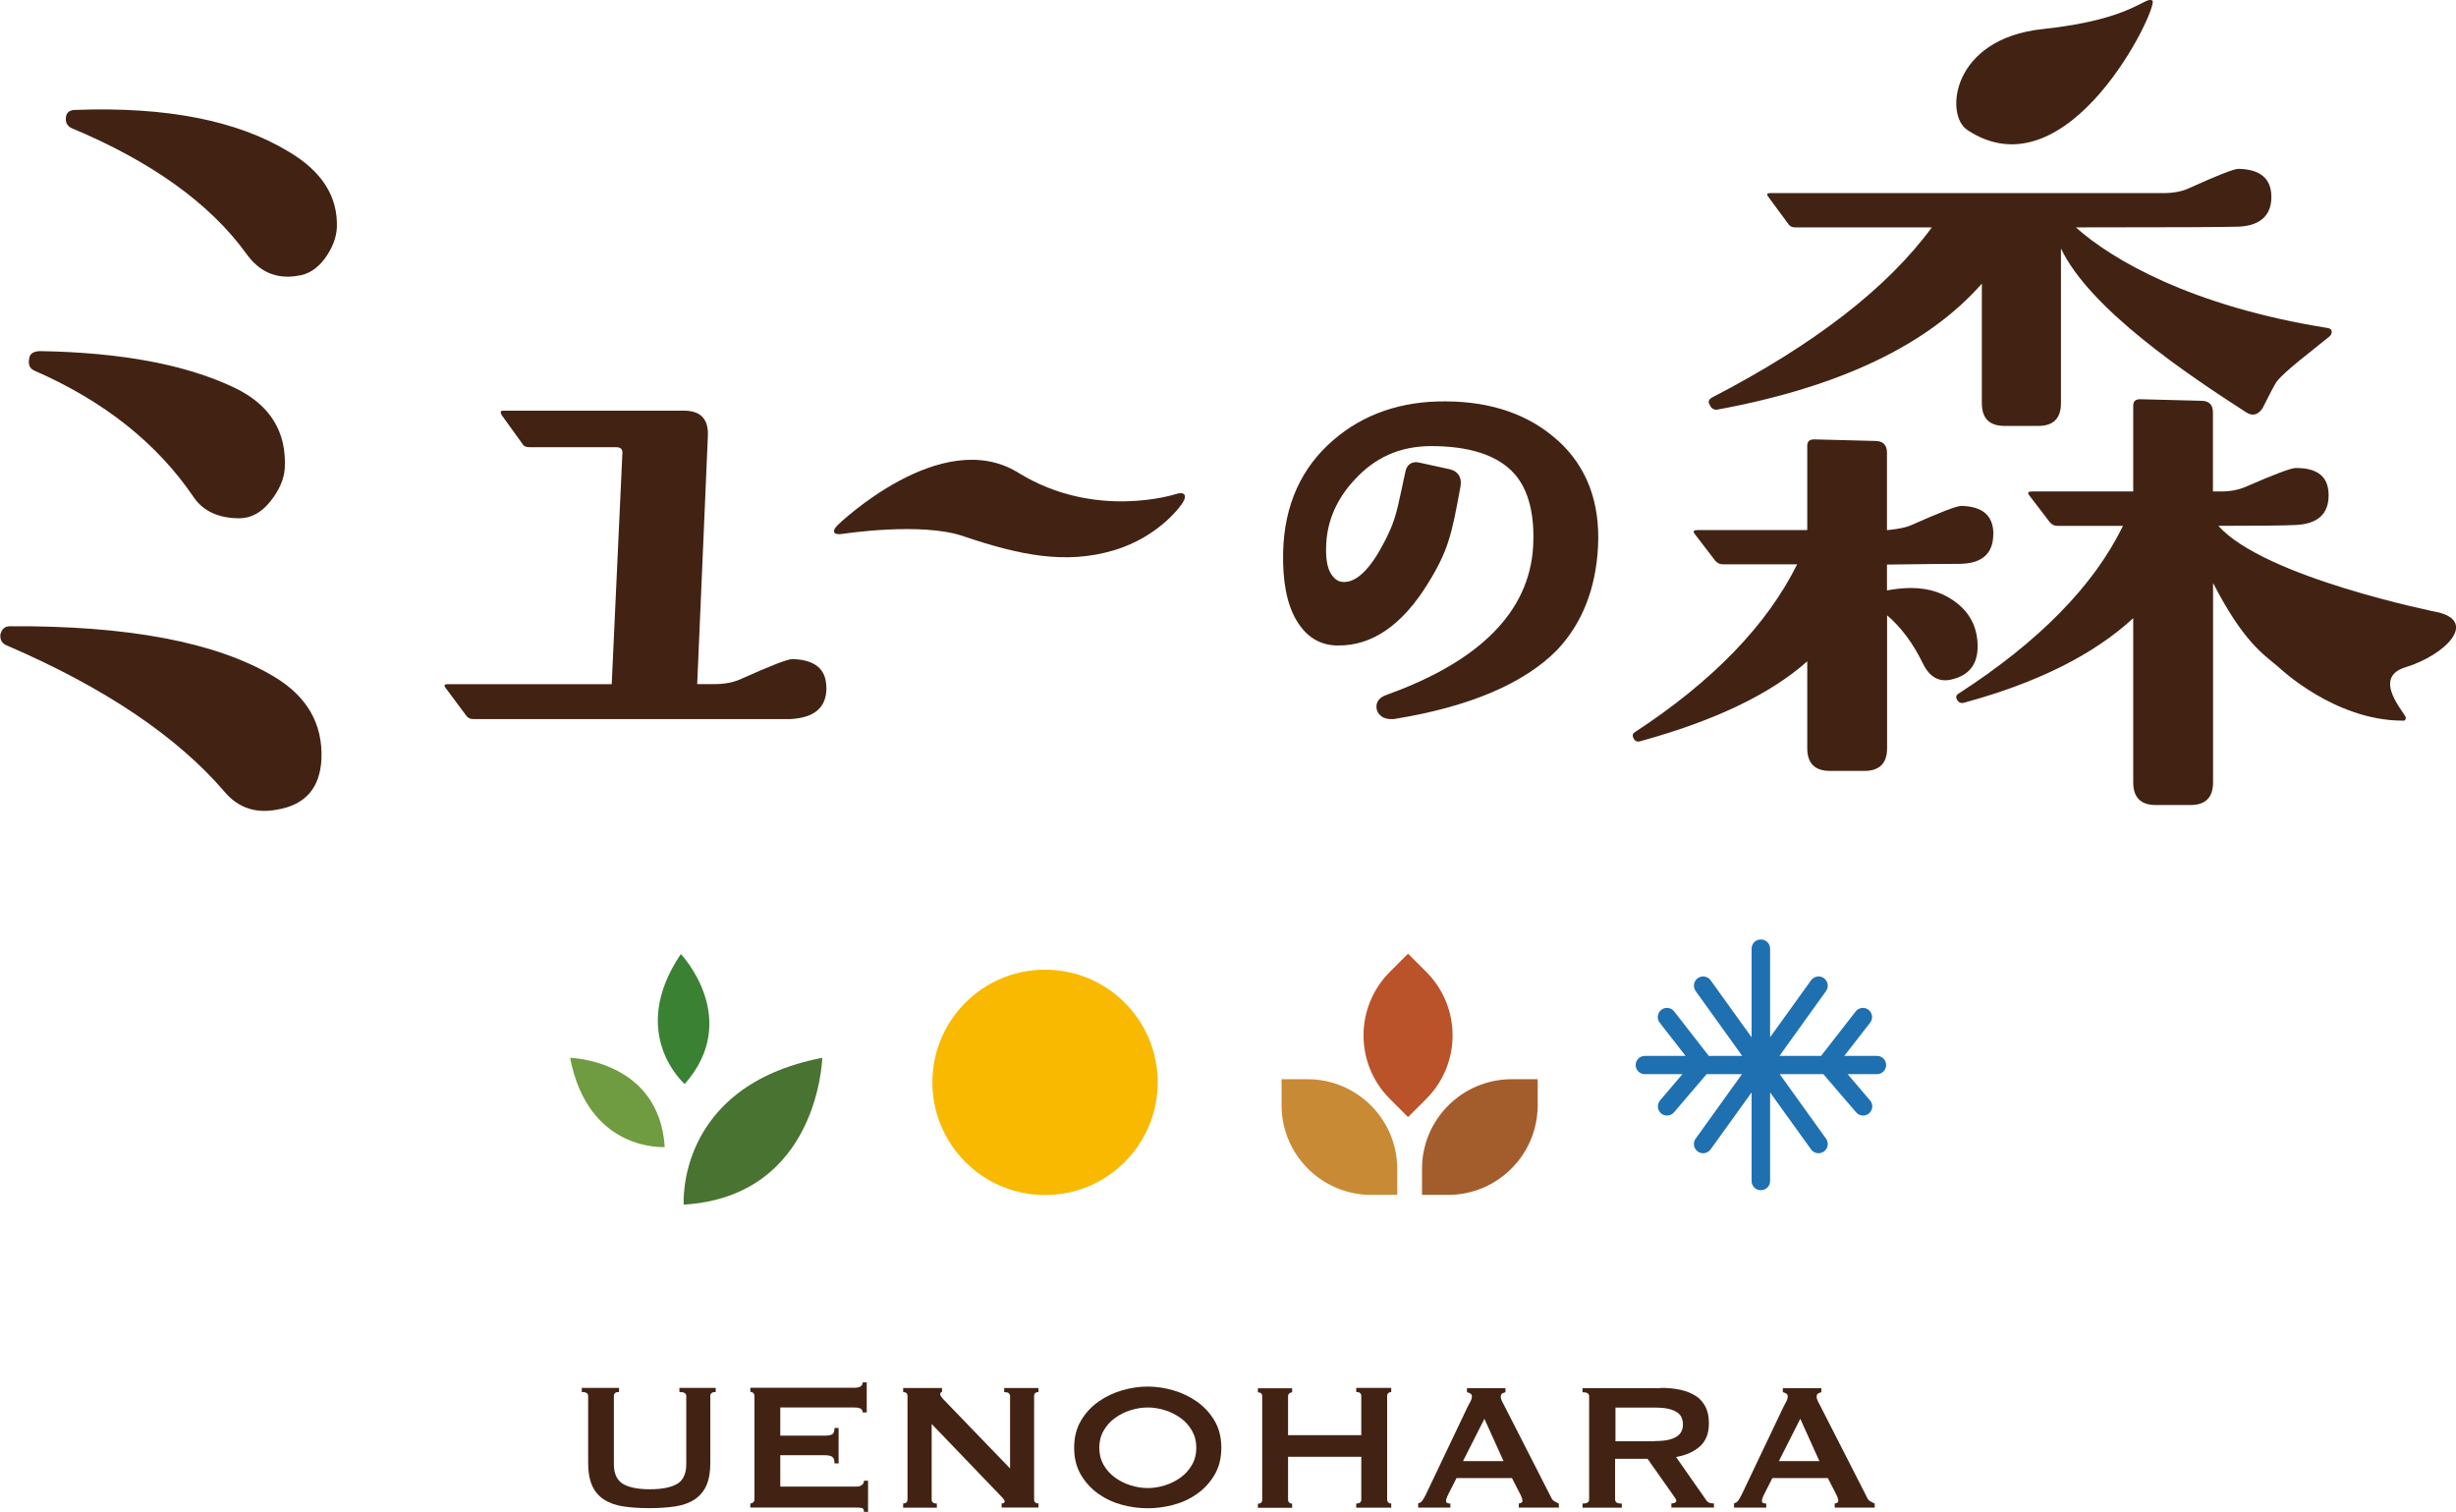 <?xml version="1.0" encoding="UTF-8"?>
<svg id="_レイヤー_1" data-name="レイヤー 1" xmlns="http://www.w3.org/2000/svg" width="72.05mm" height="44.35mm" viewBox="0 0 204.23 125.73">
  <g>
    <path d="M56.85,100.18s-.69-9.85,11.52-12.21c0,0-.28,11.52-11.52,12.21Z" style="fill: #487331; stroke-width: 0px;"/>
    <path d="M55.27,95.39s-6.35.45-7.87-7.42c0,0,7.42.18,7.87,7.42Z" style="fill: #6f9c41; stroke-width: 0px;"/>
    <path d="M56.93,90.15s-4.81-4.17-.32-10.81c0,0,5.12,5.37.32,10.81Z" style="fill: #3b8134; stroke-width: 0px;"/>
    <circle cx="86.9" cy="90.01" r="9.37" style="fill: #f9b900; stroke-width: 0px;"/>
    <path d="M120.41,99.37h-2.16v-2.16c0-4.12,3.34-7.46,7.46-7.46h2.16v2.16c0,4.12-3.34,7.46-7.46,7.46Z" style="fill: #a35d2c; stroke-width: 0px;"/>
    <path d="M114.03,99.37h2.16v-2.16c0-4.12-3.34-7.46-7.46-7.46h-2.16v2.16c0,4.12,3.34,7.46,7.46,7.46Z" style="fill: #c98a36; stroke-width: 0px;"/>
    <path d="M115.57,91.38l1.52,1.52,1.52-1.52c2.91-2.91,2.91-7.64,0-10.55l-1.52-1.52-1.52,1.52c-2.91,2.91-2.91,7.64,0,10.55Z" style="fill: #ba532a; stroke-width: 0px;"/>
    <path d="M156.07,87.81h-2.7l2.15-2.76c.26-.33.2-.81-.13-1.07-.33-.26-.81-.2-1.07.13l-2.88,3.7h-3.46l3.87-5.39c.25-.34.17-.82-.17-1.07-.34-.25-.82-.17-1.07.17l-3.41,4.74v-7.37c0-.42-.34-.76-.76-.76,0,0,0,0-.01,0,0,0,0,0-.01,0-.42,0-.76.34-.76.76v7.37l-3.41-4.74c-.25-.34-.72-.42-1.07-.17-.34.25-.42.72-.17,1.07l3.87,5.39h-2.78l-2.88-3.7c-.26-.33-.74-.39-1.07-.13-.33.26-.39.74-.13,1.07l2.15,2.76h-3.39c-.42,0-.76.34-.76.76s.34.76.76.76h3.13l-1.86,2.18c-.27.32-.24.8.08,1.08.14.12.32.18.5.18.22,0,.43-.09.58-.27l2.71-3.17h2.94l-3.85,5.36c-.25.34-.17.82.17,1.07.34.25.82.17,1.07-.17l3.41-4.74v7.37c0,.42.34.76.76.76,0,0,0,0,.01,0,0,0,0,0,.01,0,.42,0,.76-.34.76-.76v-7.37l3.41,4.74c.25.34.72.42,1.07.17.34-.25.42-.72.17-1.07l-3.85-5.36h3.63l2.72,3.17c.15.18.37.27.58.27.18,0,.35-.06.5-.18.32-.27.36-.76.08-1.08l-1.86-2.18h2.44c.42,0,.76-.34.76-.76s-.34-.76-.76-.76Z" style="fill: #1f70b1; stroke-width: 0px;"/>
  </g>
  <g>
    <path d="M51.46,115.76c-.28,0-.42.11-.42.34v5.67c0,.79.26,1.34.77,1.64.51.3,1.26.44,2.24.44s1.73-.15,2.24-.44c.51-.3.77-.84.77-1.64v-5.67c0-.23-.19-.34-.57-.34v-.34h3.02v.34c-.3,0-.45.11-.45.34v5.58c0,.74-.11,1.36-.32,1.84-.21.49-.54.87-.96,1.16-.43.29-.96.49-1.6.59s-1.37.15-2.2.15-1.57-.05-2.2-.15-1.17-.3-1.6-.59c-.43-.29-.75-.68-.96-1.16-.21-.49-.32-1.1-.32-1.84v-5.58c0-.23-.18-.34-.53-.34v-.34h3.1v.34Z" style="fill: #422313; stroke-width: 0px;"/>
    <path d="M71.73,117.46c0-.14-.05-.24-.16-.31-.11-.07-.29-.1-.56-.1h-6.13v2.34h3.71c.25,0,.45-.03.59-.1.14-.07.21-.25.21-.54h.34v2.95h-.34c0-.29-.07-.48-.21-.56-.14-.08-.33-.12-.59-.12h-3.71v2.61h6.32c.19,0,.34-.04.46-.13.12-.09.18-.21.18-.36h.34v2.59h-.34c0-.19-.06-.3-.18-.32s-.27-.04-.46-.04h-8.81v-.34c.09,0,.17-.03.24-.09.07-.06.1-.14.1-.26v-8.58c0-.11-.03-.2-.1-.26-.07-.06-.15-.09-.24-.09v-.34h8.62c.26,0,.45-.04.56-.12.11-.08.16-.19.16-.33h.34v2.5h-.34Z" style="fill: #422313; stroke-width: 0px;"/>
    <path d="M75.1,125.03c.24,0,.36-.11.36-.34v-8.58c0-.23-.12-.34-.36-.34v-.34h3.23v.34c-.1,0-.15.06-.15.19,0,.1.13.28.38.53l5.43,5.63v-6.01c0-.23-.16-.34-.49-.34v-.34h2.85v.34c-.24,0-.36.11-.36.34v8.58c0,.23.12.34.36.34v.34h-3.06v-.34c.16,0,.25-.06.25-.17,0-.09-.1-.23-.3-.43l-5.77-6.01v6.28c0,.23.14.34.43.34v.34h-2.8v-.34Z" style="fill: #422313; stroke-width: 0px;"/>
    <path d="M95.44,115.31c.69,0,1.4.1,2.12.31.72.21,1.37.52,1.97.94.59.42,1.08.94,1.46,1.58.38.64.57,1.39.57,2.26s-.19,1.62-.57,2.26c-.38.64-.86,1.16-1.46,1.58-.59.42-1.25.72-1.97.91-.72.19-1.42.28-2.12.28s-1.4-.09-2.12-.28c-.72-.19-1.37-.49-1.97-.91-.59-.42-1.08-.94-1.46-1.58-.38-.64-.57-1.39-.57-2.26s.19-1.62.57-2.26c.38-.64.86-1.16,1.46-1.58.59-.42,1.25-.73,1.97-.94.72-.21,1.42-.31,2.12-.31ZM95.44,117.05c-.48,0-.96.08-1.44.23-.48.15-.91.37-1.29.65-.39.28-.7.63-.94,1.05s-.36.89-.36,1.42.12,1,.36,1.42.55.77.94,1.05c.38.28.82.5,1.29.65.48.15.96.23,1.44.23s.96-.08,1.44-.23c.48-.15.91-.37,1.3-.65.38-.28.7-.63.94-1.05.24-.42.36-.89.36-1.42s-.12-1-.36-1.42c-.24-.42-.55-.77-.94-1.05-.39-.28-.82-.5-1.3-.65-.48-.15-.96-.23-1.44-.23Z" style="fill: #422313; stroke-width: 0px;"/>
    <path d="M113.2,116.1c0-.23-.14-.34-.42-.34v-.34h2.91v.34c-.09,0-.17.03-.24.09-.07.06-.1.14-.1.26v8.58c0,.11.03.2.1.26.07.06.15.09.24.09v.34h-2.91v-.34c.28,0,.42-.11.42-.34v-3.55h-6.09v3.55c0,.11.03.2.1.26.07.06.15.09.24.09v.34h-2.85v-.34c.24,0,.36-.11.36-.34v-8.58c0-.23-.12-.34-.36-.34v-.34h2.85v.34c-.09,0-.17.03-.24.09-.07.06-.1.14-.1.26v3.21h6.09v-3.21Z" style="fill: #422313; stroke-width: 0px;"/>
    <path d="M117.9,125.03c.16-.03.29-.11.39-.25.09-.14.19-.3.27-.47l3.5-7.35c.09-.16.17-.32.24-.45.07-.14.1-.26.1-.36,0-.13-.04-.21-.13-.26-.09-.05-.18-.09-.28-.11v-.34h3.2v.34c-.09.03-.18.06-.26.1s-.13.14-.13.27c0,.1.02.2.07.3.04.1.11.23.2.4l3.93,7.7c.06.14.15.24.26.3s.23.13.37.19v.34h-3.33v-.34s.11-.02.19-.06c.08-.04.11-.09.11-.17,0-.13-.05-.29-.15-.49l-.72-1.4h-4.61l-.68,1.34c-.13.26-.19.45-.19.57,0,.14.12.21.36.21v.34h-2.68v-.34ZM125.03,121.51l-1.59-3.52-1.78,3.52h3.37Z" style="fill: #422313; stroke-width: 0px;"/>
    <path d="M138.1,115.42c.61,0,1.15.05,1.65.16.49.11.91.28,1.27.51s.62.54.81.91.28.83.28,1.37c0,.83-.25,1.47-.74,1.91-.49.44-1.15.74-1.99.89l2.51,3.59c.09.13.19.2.31.23.12.03.23.04.33.04v.34h-3.54v-.34c.11,0,.21-.02.29-.06s.12-.09.12-.15-.03-.14-.08-.22c-.05-.08-.13-.19-.23-.33l-2.08-2.95h-2.7v3.37c0,.11.04.2.12.26.08.06.23.09.44.09v.34h-3.27v-.34c.37,0,.55-.11.55-.34v-8.58c0-.23-.18-.34-.55-.34v-.34h6.47ZM137.61,119.84c.45,0,.83-.03,1.13-.1.3-.07.54-.17.72-.29.18-.13.3-.27.38-.44s.11-.36.11-.56-.04-.39-.11-.56-.2-.32-.38-.44-.42-.22-.72-.29c-.3-.07-.68-.1-1.13-.1h-3.27v2.8h3.27Z" style="fill: #422313; stroke-width: 0px;"/>
    <path d="M144.17,125.03c.16-.03.29-.11.39-.25.09-.14.19-.3.27-.47l3.5-7.35c.09-.16.17-.32.24-.45.07-.14.1-.26.1-.36,0-.13-.04-.21-.13-.26-.09-.05-.18-.09-.28-.11v-.34h3.2v.34c-.09.03-.18.06-.26.1s-.13.14-.13.27c0,.1.02.2.07.3.04.1.11.23.2.4l3.93,7.7c.06.14.15.24.26.3s.23.13.37.19v.34h-3.33v-.34s.11-.02.19-.06c.08-.04.11-.09.11-.17,0-.13-.05-.29-.15-.49l-.72-1.4h-4.61l-.68,1.34c-.13.26-.19.45-.19.57,0,.14.12.21.36.21v.34h-2.68v-.34ZM151.3,121.51l-1.59-3.52-1.78,3.52h3.37Z" style="fill: #422313; stroke-width: 0px;"/>
  </g>
  <g>
    <path d="M70.04,44.4c-.75.12-.92-.22-.37-.75,0,0,8.58-8.31,15-4.34,6.41,3.97,13.1,1.78,13.1,1.78.72-.24.98.09.57.73,0,0-1.79,2.79-5.77,3.96-3.98,1.17-7.78.4-12.5-1.2-3.51-1.19-10.01-.18-10.01-.18Z" style="fill: #422313; stroke-width: 0px;"/>
    <path d="M26.72,63.1c-.11,2.43-1.34,3.84-3.69,4.23-1.77.34-3.21-.14-4.33-1.44-3.96-4.63-10-8.7-18.12-12.2-.43-.17-.61-.48-.56-.93.11-.45.37-.68.8-.68,9.84-.06,17.13,1.33,21.89,4.15,2.78,1.64,4.12,3.92,4.01,6.86ZM23.67,38.95c-.06.9-.46,1.82-1.2,2.75-.75.93-1.61,1.4-2.57,1.4-1.71,0-2.97-.57-3.77-1.7-3.05-4.52-7.49-8.05-13.31-10.59-.37-.17-.51-.51-.4-1.02.05-.39.37-.59.96-.59,6.74.12,12.11,1.13,16.12,3.05,2.94,1.41,4.33,3.64,4.17,6.69ZM28,18.96c-.05.85-.39,1.7-1,2.54-.62.84-1.38,1.33-2.29,1.44-1.76.29-3.18-.34-4.25-1.86-3.04-4.18-7.89-7.65-14.51-10.42-.37-.17-.54-.48-.48-.93.05-.39.32-.59.8-.59,7.54-.28,13.45.88,17.72,3.47,2.78,1.64,4.12,3.76,4.01,6.35Z" style="fill: #422313; stroke-width: 0px;"/>
    <path d="M68.72,57.21c0,1.63-1.01,2.5-3.04,2.59h-26.34c-.25,0-.45-.1-.59-.3l-1.71-2.3c-.15-.2-.1-.3.15-.3h13.67l.89-19.26c0-.3-.17-.45-.52-.45h-7.22c-.3,0-.49-.1-.59-.3l-1.71-2.37c-.15-.25-.1-.37.15-.37h15c1.38,0,2.05.69,2,2.07l-.89,20.67h1.48c.84,0,1.58-.15,2.22-.45,2.42-1.09,3.83-1.63,4.22-1.63,1.88.05,2.82.84,2.82,2.37Z" style="fill: #422313; stroke-width: 0px;"/>
    <path d="M163.58,10.79c-1.86-1.24-1.3-7.56,6.27-8.37,7.57-.8,8.54-2.78,9.14-2.37.6.41-6.94,16.4-15.42,10.74Z" style="fill: #422313; stroke-width: 0px;"/>
    <path d="M165.76,44.42c0,1.6-.91,2.43-2.73,2.47-.95,0-2.99.02-6.11.06v2.15c.69-.13,1.36-.2,2.01-.2,1.52,0,2.82.44,3.9,1.33,1.08.89,1.63,2.07,1.63,3.54s-.71,2.39-2.14,2.73c-1.04.26-1.84-.17-2.4-1.3-.82-1.69-1.82-3.03-2.99-4.03v11.05c0,1.26-.63,1.89-1.89,1.89h-2.86c-1.26,0-1.89-.63-1.89-1.89v-7.22c-3.08,2.73-7.7,4.94-13.85,6.63-.26.09-.46.02-.58-.2-.13-.22-.11-.39.06-.52,6.5-4.25,11.01-8.91,13.53-13.98h-6.18c-.26,0-.48-.11-.65-.32l-1.69-2.21c-.17-.22-.09-.32.26-.32h9.1v-7.02c0-.35.19-.52.58-.52l5.07.13c.65,0,.98.33.98.98v6.44c.91-.09,1.56-.22,1.95-.39,2.43-1.08,3.84-1.63,4.23-1.63,1.78.04,2.67.82,2.67,2.34Z" style="fill: #422313; stroke-width: 0px;"/>
    <path d="M171.41,16.06h8.45c.86,0,1.58-.13,2.14-.39,2.38-1.08,3.77-1.63,4.16-1.63,1.82.04,2.73.82,2.73,2.34s-.91,2.39-2.73,2.47c-1,.04-5.51.06-13.53.06,2.95,2.65,9.58,6.56,20.96,8.37.22.04.32.15.32.32,0,.09-.04.2-.13.33-1.52,1.26-3.72,2.87-4.46,3.82-.22.35-.61,1.08-1.17,2.21-.39.56-.85.67-1.37.32-4.85-3.12-13.01-8.59-15.39-13.62v12.87c0,1.26-.63,1.89-1.89,1.89h-2.8c-1.26,0-1.89-.63-1.89-1.89v-9.94c-4.51,5.11-11.83,8.6-21.98,10.47-.3.05-.52-.09-.65-.39-.17-.26-.09-.48.26-.65,8.45-4.38,14.52-9.08,18.21-14.11h-11.38c-.26,0-.46-.11-.58-.32l-1.63-2.21c-.17-.22-.13-.32.13-.32h24.19Z" style="fill: #422313; stroke-width: 0px;"/>
    <path d="M202.7,50.91c-.1-.02-14.39-2.88-18.22-7.18,3.29,0,5.44-.02,6.44-.07,1.82-.09,2.73-.91,2.73-2.47s-.91-2.27-2.73-2.27c-.39,0-1.78.52-4.16,1.56-.61.26-1.28.39-2.02.39h-.71v-6.57c0-.65-.33-.97-.98-.97l-5.07-.13c-.39,0-.58.17-.58.52v7.15h-8.39c-.35,0-.43.11-.26.32l1.69,2.21c.17.22.39.33.65.33h5.46c-2.43,4.98-7,9.65-13.72,13.98-.17.13-.2.31-.06.52s.32.28.59.2c6.07-1.65,10.75-3.99,14.04-7.02v13.65c0,1.26.63,1.89,1.89,1.89h2.86c1.26,0,1.89-.63,1.89-1.89v-16.58c2.55,4.96,4.24,5.97,5.44,6.99,0,0,4.62,4.46,10.33,4.46,0,0,.26.07.26-.25s-2.9-3.3-.05-4.18c3.41-1.05,6.01-3.81,2.7-4.59Z" style="fill: #422313; stroke-width: 0px;"/>
    <path d="M129.56,36.65c-2.37-2.16-5.52-3.26-9.35-3.27-3.66-.03-6.79,1.04-9.29,3.18-2.7,2.3-4.12,5.43-4.22,9.32-.06,2.42.3,4.32,1.08,5.66.82,1.42,1.99,2.14,3.46,2.14,2.84.04,5.35-1.68,7.48-5.12,1.71-2.76,2-4.06,2.74-8.16.11-.71-.23-1.23-.92-1.38l-2.43-.53c-.32-.09-.6-.07-.82.07-.14.08-.32.25-.4.58-.13.6-.25,1.11-.34,1.57-.44,2.05-.61,2.81-1.5,4.49-1.12,2.13-2.22,3.2-3.27,3.2-.44.01-.78-.19-1.08-.65-.33-.5-.47-1.31-.42-2.42.08-2.01.87-3.84,2.37-5.44,1.68-1.83,3.71-2.75,6.23-2.79,3.31-.02,5.69.76,7.07,2.32,1.17,1.34,1.69,3.39,1.54,6.07-.33,5.36-4.41,9.49-12.09,12.26-.43.14-.71.34-.85.62-.11.22-.12.47-.03.75.12.29.46.75,1.36.68.05,0,.1,0,.15-.02,6.17-1.01,10.69-2.93,13.43-5.7,2.09-2.19,3.25-5.1,3.43-8.64h0c.18-3.66-.93-6.61-3.32-8.79Z" style="fill: #422313; stroke-width: 0px;"/>
  </g>
</svg>